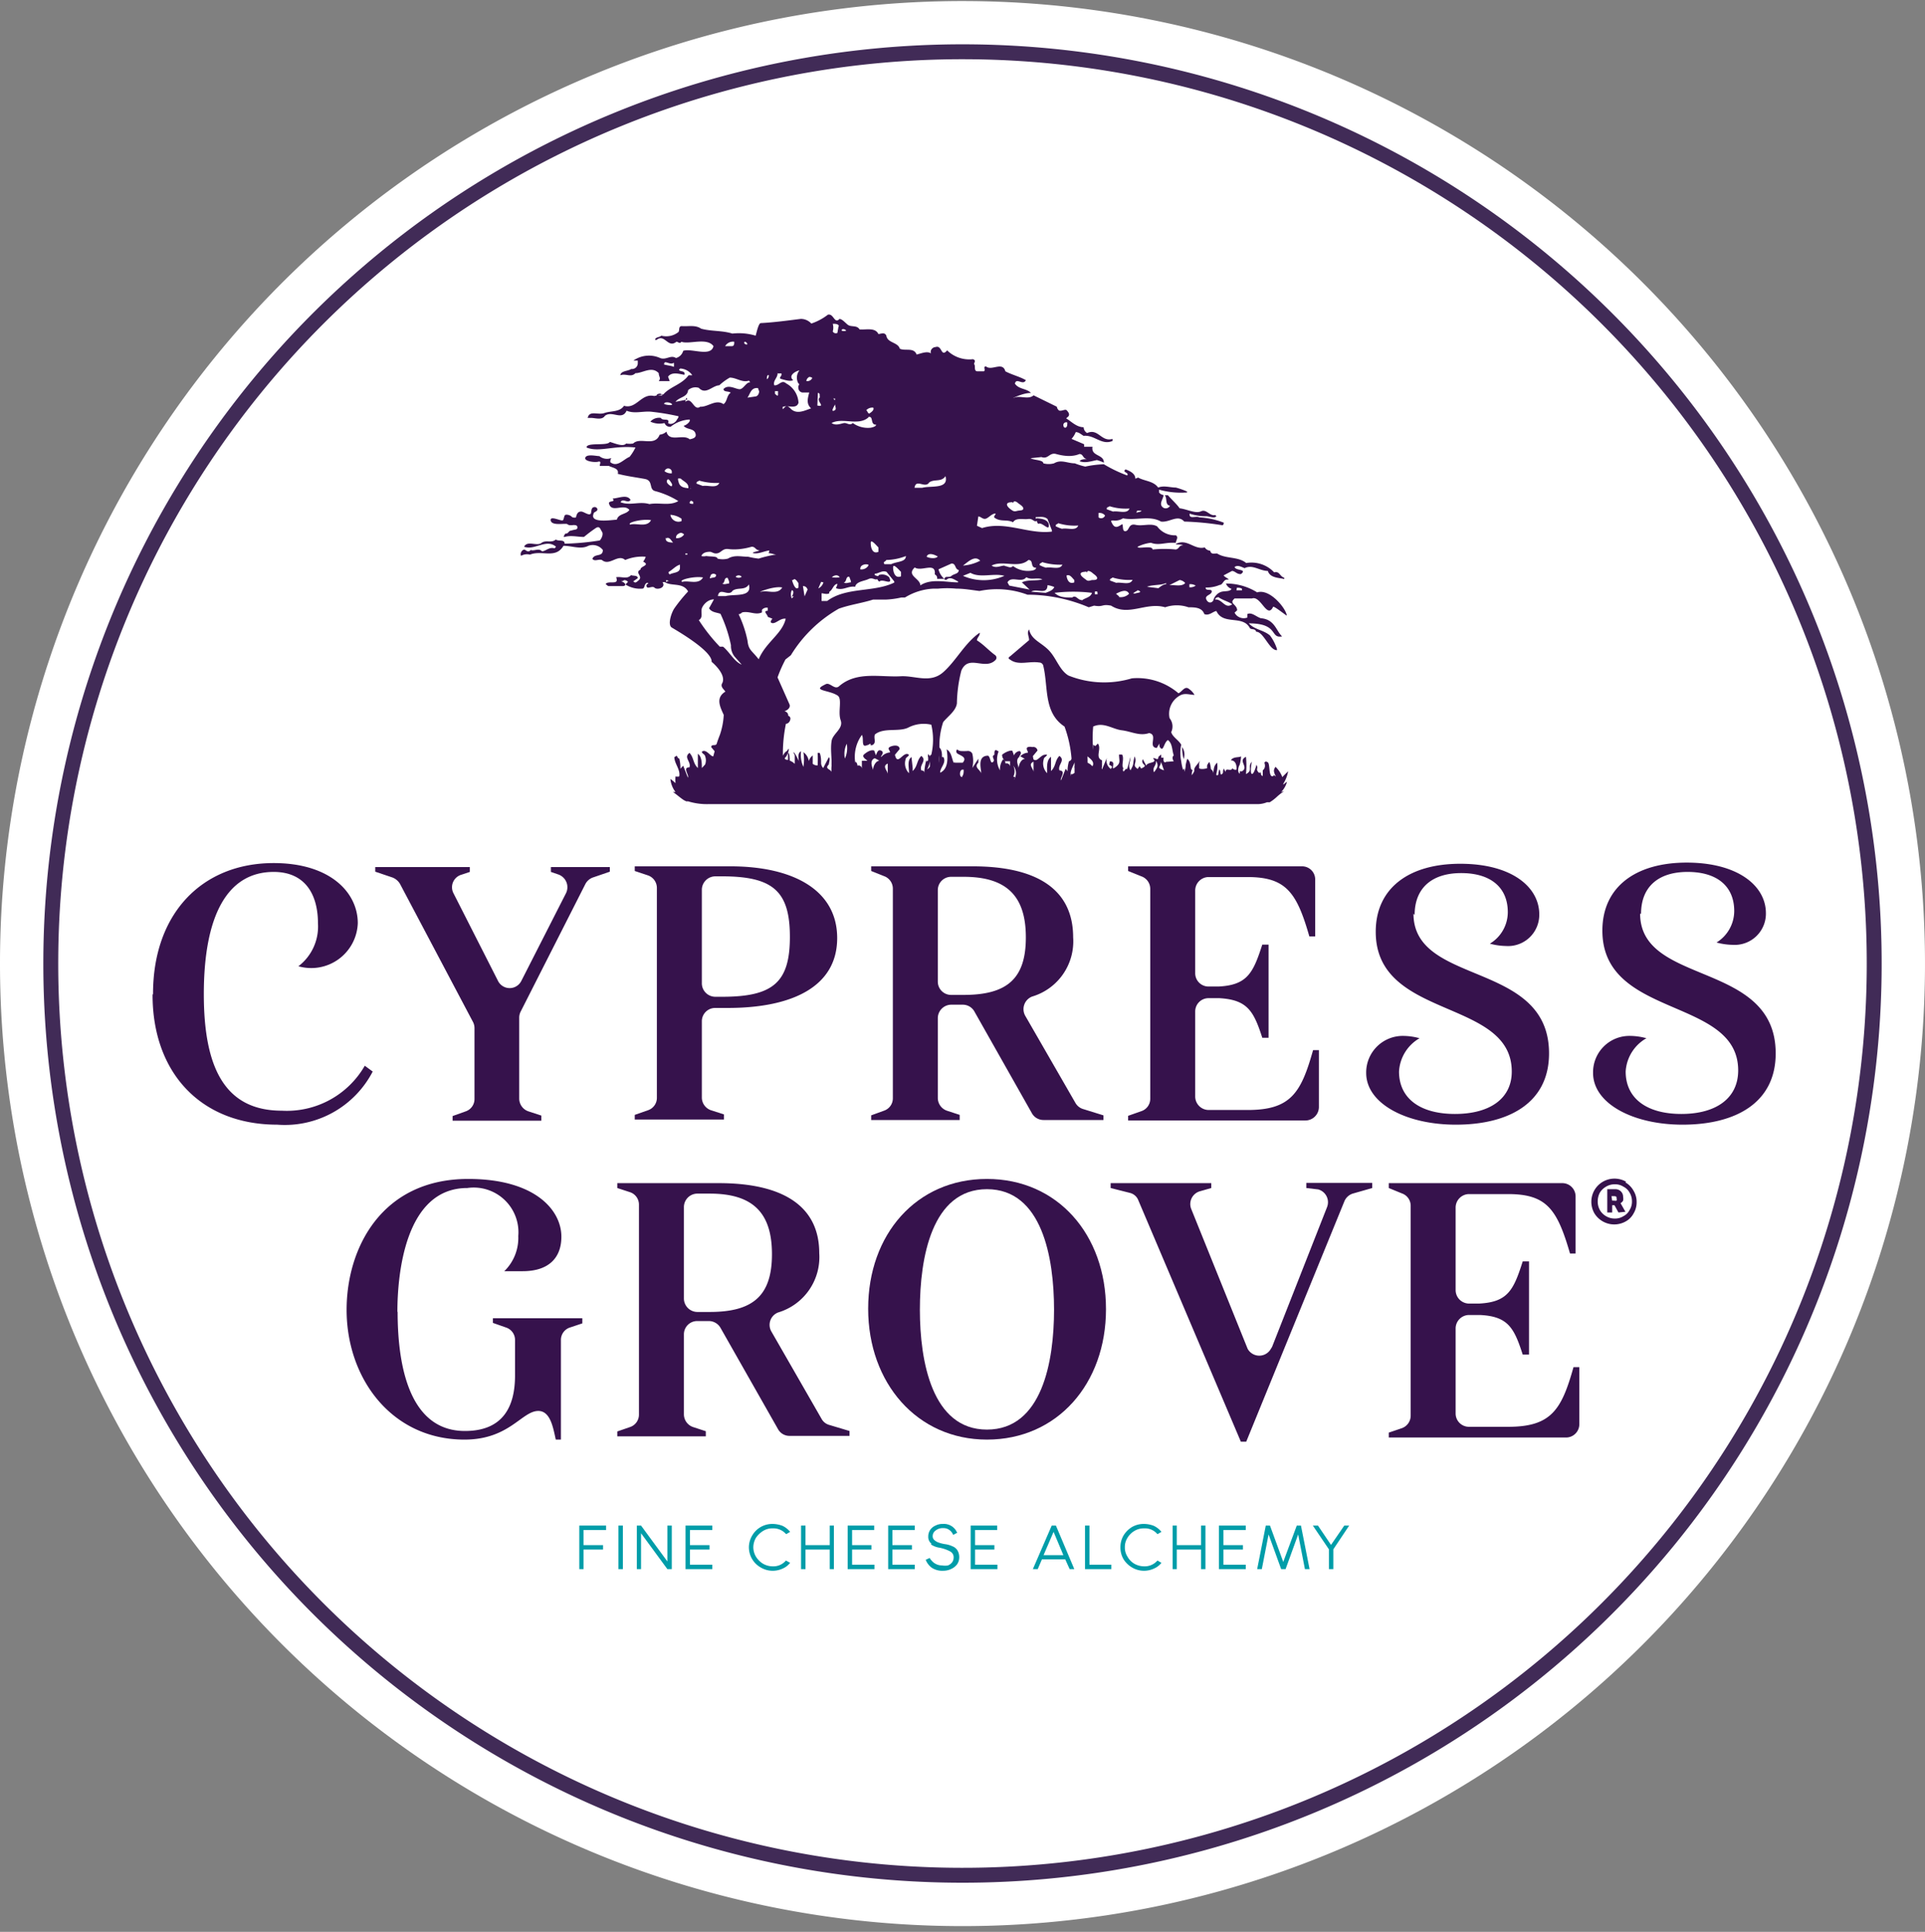 <svg xmlns="http://www.w3.org/2000/svg" xmlns:xlink="http://www.w3.org/1999/xlink" viewBox="0 0 82.64 82.93"><rect x="0" y="0" width="82.64" height="82.93" fill="#808080" stroke="none"/><defs><style>.cls-1,.cls-4{fill:none;}.cls-2{clip-path:url(#clip-path);}.cls-3{fill:#fff;}.cls-4{stroke:#412b57;stroke-miterlimit:10;stroke-width:0.64px;}.cls-5{fill:#36124c;}.cls-6{fill:#009da9;}</style><clipPath id="clip-path" transform="translate(0 0)"><rect class="cls-1" width="82.64" height="82.93"/></clipPath></defs><title>logo</title><g id="Layer_2" data-name="Layer 2"><g id="Web"><g id="_1C_Logo_Circle" data-name="1C Logo Circle"><g class="cls-2"><g class="cls-2"><path class="cls-3" d="M70.53,12.14A41.32,41.32,0,0,0,0,41.46,41.32,41.32,0,1,0,70.53,12.14" transform="translate(0 0)"/><path class="cls-4" d="M69,13.69A39.14,39.14,0,0,0,2.18,41.46,39.14,39.14,0,1,0,69,13.69Z" transform="translate(0 0)"/><path class="cls-5" d="M55.09,33.65a.43.43,0,0,1,0,0,1.56,1.56,0,0,0,.21-.54c-.08.08-.17.16-.25.25a1.19,1.19,0,0,0-.29-.44c-.12.14-.06.26,0,.39l0,0c0,.07-.08-.11-.09,0-.23.12-.13-.53-.25-.59s-.09,0-.13,0,.1.2-.08.35c0,.14,0,.11,0,.24-.05,0-.1-.07-.07-.14l-.1,0c-.16-.18,0-.15-.1-.34,0,0-.11.43-.2.39s0-.52,0-.52c-.2.23.07.36-.25.53a3.85,3.85,0,0,0,0-.74c-.37.17.14.43-.17.62l-.1,0a.16.16,0,0,1,0,.1c-.1-.06-.07-.27,0-.38h0a1.92,1.92,0,0,0,.06-.36c-.1.06-.34,0-.44.17.23,0,.26.27.24.4a.16.16,0,0,1-.17-.06c-.07.17-.3-.06-.29.16,0,0-.08-.12-.07-.15-.09.13,0,.16-.09.24s-.05-.14-.11-.2c-.08.17,0,.24-.1.25s.06-.19,0-.54c-.15.15-.13.25-.17.45,0-.15-.1-.13-.1-.21a1.07,1.07,0,0,0-.06-.27.45.45,0,0,0-.1.15c0,.09,0,.12,0,.12s-.25.07-.34,0v-.14a.28.28,0,0,1,.06-.21s-.08.1-.14.18c-.26.31,0,.16-.24.47,0-.23.08-.21,0-.24s0-.3-.19-.47a2.29,2.29,0,0,0-.07.28.67.67,0,0,1-.06.28.61.61,0,0,0,0-.14l-.05.06a2,2,0,0,1-.08-.37v0a1.7,1.7,0,0,1,0-.71c-.11-.2-.37-.33-.43-.54a.57.57,0,0,0-.07-.6.89.89,0,0,1,.5-1c.19-.08.39,0,.57,0a.77.77,0,0,0-.23-.25c-.19-.16-.3.12-.46.18a2.71,2.71,0,0,0-2-.64A4.13,4.13,0,0,1,45.87,29c-.39-.23-.52-.76-.86-1.1s-.74-.44-.83-.88c-.11.15,0,.3,0,.46l-.81.69c-.08.05-.1.1,0,.15.35.26.81.05,1.24.12a.18.18,0,0,1,.18.15c.22.91,0,2,.91,2.6A5.17,5.17,0,0,1,46,32.56h0s0,.09-.11.12a1.49,1.49,0,0,0-.06.43L45.75,33h0l-.2.5c-.06-.1.24-.4-.07-.43-.08-.25.27-.42,0-.62h0c-.2.2-.14.44-.36.65l0,.13,0-.74h0c-.22.15-.16.52-.17.7a.6.6,0,0,1-.14-.6c0-.08.12-.11.14-.19a.16.16,0,0,0-.09,0c-.15,0-.3.24-.41.23s-.08-.05-.11-.17l.2-.24a.18.18,0,0,0-.22-.15.41.41,0,0,0-.19,0c-.12.06,0,.15,0,.24a.52.52,0,0,0-.36.19c-.08,0,.16-.17,0-.26h0a.3.3,0,0,0-.24.19v0l-.07-.2a.2.2,0,0,0-.11,0,.87.87,0,0,0-.33.17c0,.13.06.2.14.28h.2v.22a.15.15,0,0,0-.12-.13h-.08l0,0c0-.05,0-.13-.1-.17h0a.74.74,0,0,0-.13.47.92.92,0,0,1-.06-.81.6.6,0,0,0-.11-.06h0c-.08,0-.07.12-.07.2s0,0,0,0h0c-.17.08.06.21-.06.31s-.1-.2-.21-.27h0c-.41,0-.34.41-.3.68,0,0,0,.06,0,.09,0-.15-.34-.26-.12-.47,0-.06,0-.12,0-.17h0l-.26.4a1.3,1.3,0,0,0,0-.62.21.21,0,0,0-.22-.11,2.19,2.19,0,0,1-.27,0,.26.26,0,0,1-.16-.07h0a.12.12,0,0,0,0,.17c.14.1.45.16.24.4H41a.06.06,0,0,0-.06,0c-.09-.2-.09-.45-.3-.57h0c.06.37.07.85-.28,1,0-.23.28-.42.14-.67h-.06c0-.13,0-.3-.11-.41h0A3.19,3.19,0,0,1,40.49,31c.2-.25.55-.48.59-.81a6,6,0,0,1,.19-1.4c.31-.72,1,0,1.46-.45a.14.14,0,0,0,0-.21c-.28-.2-.5-.46-.79-.64,0-.12.14-.2.12-.33-.64.44-1,1.19-1.56,1.69s-1.21.15-1.82.18c-.9.05-1.9-.23-2.66.43-.19.17-.39-.18-.57-.09s-.34.17-.18.24.48.11.69.25,0,.7.13,1.06-.34.57-.39.89,0,.65,0,.93a1.12,1.12,0,0,0,0,.13h0v0a1.35,1.35,0,0,0,0,.29h0c0-.14-.33-.14-.12-.34,0-.07.08-.27,0-.31l-.24.46a.31.31,0,0,1-.09-.2c0-.15,0-.3-.06-.45l-.09,0a4.73,4.73,0,0,1,0,.54.33.33,0,0,1-.21-.07c0-.12,0-.27,0-.36a.49.49,0,0,0-.17.24h0a.56.56,0,0,0-.23-.38,1.9,1.9,0,0,1,0,.63,1.21,1.21,0,0,1-.1-.67c-.15.08-.11.25-.1.42h0c-.05-.13-.19-.39-.23-.38l.06.14c0,.09,0,.24,0,.36l0,0a.68.68,0,0,0-.22-.14.26.26,0,0,0,0-.09s0-.25-.07-.24l0,.3c-.11,0-.18-.05-.11-.11s.18-.34.13-.37c-.1.18-.11.06-.24.3a6.24,6.24,0,0,1,.13-1.37c.1,0,.18-.1.19-.2a.12.12,0,0,0-.09-.14c0-.11-.06-.17-.16-.2.15-.05.27-.17.21-.3l-.51-1.15a5.82,5.82,0,0,1,.34-.77s0,0,0,0l.23-.18a5.76,5.76,0,0,1,2.06-2c.47-.17,1-.24,1.47-.39.18,0,.36,0,.55,0a3.74,3.74,0,0,0,.66-.09l.16,0a2.56,2.56,0,0,1,1.22-.38l.2,0a4.09,4.09,0,0,1,.78,0c.35,0,.66.06,1,.1a3.74,3.74,0,0,1,2.06.16,6.74,6.74,0,0,1,2.63.54l.23-.07c.42.07.31-.08.73,0,.75.48,1.5-.17,2.32.07a1.52,1.52,0,0,1,1,0c.26,0,.58,0,.68.29.2.09.37-.11.52-.13.29.63,1.14.15,1.44.74.08.07.22,0,.27.15.32,0,.57.81.89.79v-.05a2,2,0,0,0-.3-.58c-.28-.24-.65-.24-.91-.52l0,0c1.31,0,.89.66,1.43.56-.26-.24-.31-.73-.91-.78-.2-.06-.39-.27-.58-.18,0,.06,0,.1,0,.15A.44.44,0,0,1,53,26.3l.11-.1c0-.13-.09-.2-.17-.29s0-.16.06-.22l.75,0c.38-.13.64.89.9.37,0-.08.36.21.59.37,0-.26-.71-1.18-1.27-1a2.51,2.51,0,0,0-1.34-.38.39.39,0,0,0,.24.23c-.07.13-.3.08-.45.13s-.28.19-.32.33-.22.19-.31,0,.21-.19.23-.34-.28,0-.26-.18a1.39,1.39,0,0,0,.6-.11c.14,0,.16-.24.33-.23s-.11-.09-.16-.18l.36-.19c.13,0,.22.16.39.13.27-.22-.23-.13-.28-.3.14-.1.3,0,.43.05.35-.17.62.11,1,.12.09.32.54.29.7.35l0-.06c-.2-.06-.19-.29-.43-.23a1.34,1.34,0,0,0-1.2-.4c-.35-.29-.88-.17-1.25-.41-.15,0-.25.05-.3-.12l0,0a.3.3,0,0,1-.23-.14c-.46.12-.75-.4-1.24-.15h0c0,.05.22,0,.31.06-.19,0-.15.14-.31.18a4.76,4.76,0,0,0-1,0c0-.2-.67,0-.64-.12a1.72,1.72,0,0,1,.57-.17c.31.12.58,0,.89,0l.18,0c0-.11.13-.23,0-.32a.94.94,0,0,1-.8-.38c-.26-.16-.62,0-.93-.07s-.26.24-.42.27-.1-.2-.15-.3c-.14.08-.29.22-.42,0s0-.12,0-.16a.63.63,0,0,0,.45-.09c.52.11,1.15-.14,1.63.14.37.05.72-.32,1,0a12.47,12.47,0,0,1,1.65.16.16.16,0,0,0,.05-.11,3.34,3.34,0,0,0-1.05-.23c-.15-.08-.45.1-.42-.16a2.11,2.11,0,0,0,.71.11c.13,0,.35.11.44,0l-.05-.05c-.24.06-.37-.27-.61-.16s-.59-.09-.92-.13c-.11-.17-.35-.38-.5-.56H50c.12.11,0,.42.23.45a.21.21,0,0,1-.28.09c-.24-.15,0-.38,0-.55a.27.27,0,0,1-.19-.11c0-.05,0-.1,0-.12a3.43,3.43,0,0,0,1.2.12V21.1a3.39,3.39,0,0,0-.48-.17c-.24,0-.52-.1-.76,0-.21-.29-.58-.27-.86-.43l-.12.05c0-.22-.23-.33-.42-.4-.17.13.17.13.07.26a5.74,5.74,0,0,1-1-.48,4.49,4.49,0,0,0-.8.1,3,3,0,0,1-.45-.14c-.31,0-.59-.18-.89,0a.88.88,0,0,1-.46,0c0-.15-.4-.13-.55-.22l.47-.05,0,0c.29.11.34-.21.63-.13s.67.14,1,0c.17,0,.13.18.32.22-.09,0-.26,0-.31.09.24.09.49,0,.74-.05a2.09,2.09,0,0,1,.3.11c0-.37-.56-.26-.49-.68-.11,0-.25,0-.36,0v-.11L46,18.84a.92.92,0,0,0,.18-.29c.14,0,.23.1.34.16.47-.05.77.42,1.24.22,0-.05,0-.06,0-.09-.48.15-.61-.47-1.09-.25a.3.3,0,0,1-.15-.25c-.3,0-.52-.24-.75-.38l.1-.09c.06-.09,0-.17-.07-.25s-.22.05-.34,0a.26.26,0,0,1-.09-.16l-1-.49c-.21.2-.59,0-.82.1s.34-.21.71-.2c-.19-.2-.52-.15-.69-.4.06-.28.35.1.47-.15-.28-.16-.6-.23-.88-.38-.12-.44-.59,0-.83-.21-.15,0,0,.15-.09.21h-.28c-.16,0-.08-.23-.13-.29s.11-.17-.06-.23a1.36,1.36,0,0,1-1.11-.38c-.27.33-.21-.25-.5-.14-.13,0-.25.15-.19.27-.18-.11-.41,0-.62.05-.12-.32-.49-.14-.72-.25-.09-.29-.53-.24-.58-.56-.07-.16-.22-.08-.34-.07-.14-.3-.55-.17-.81-.2-.12-.2-.37-.08-.52-.21s-.22-.22-.34-.24c-.22.24-.25-.25-.5-.18a2.43,2.43,0,0,1-.71.38.61.61,0,0,0-.45-.2c-.57.07-1.14.15-1.72.18-.1,0-.19.45-.22.54a2.5,2.5,0,0,0-1-.09c-.45-.14-.9-.09-1.34-.21-.25-.17-.52-.09-.83-.11-.15,0-.09.17-.14.25a.84.84,0,0,1-.74.16c-.08.08-.25.05-.27.18h.07c.35-.28.48.38.85.08.07,0,.15.11.21,0,.33.13,1.1-.2,1.38.19-.11.48-.94.08-1.3.2a.44.44,0,0,1-.31.31c-.23-.15-.42.1-.68,0a1.16,1.16,0,0,0-1.15.11l.19,0v.13a.25.25,0,0,1-.28.23c-.15.1-.44.07-.47.27.25-.09.45.11.65-.09.31,0,.7-.32,1,0,0,.16.11.2,0,.34l.47,0-.07-.19c.16-.22.47-.12.7-.08.05-.2-.19-.11-.23-.22l.05-.05a.66.66,0,0,1,.52.29s-.11,0-.16,0c-.29.4-.8.49-1.08.82L28.08,17c-.55-.13-.76.58-1.29.42-.19.28-.56.21-.84.31s-.65-.13-.72.21c0,0,.11,0,.14,0,.19,0,.47.11.6-.09.31-.24.73.22.93-.22.34.15.73,0,1.1.05a10.24,10.24,0,0,1,1.13.19c0,.07-.06.12-.09.18s-.21.22-.36.11c.09-.24-.24-.07-.31-.22a.5.5,0,0,0-.45.16.92.92,0,0,0,.61.06.24.24,0,0,0,.26.16,1.41,1.41,0,0,1,.82-.31v.07a.47.47,0,0,1-.26.2c.13.17.42.1.5.31s-.12.24-.24.27c-.29-.25-.88.15-1-.33a.51.51,0,0,1-.29.13c-.21.54-.84.08-1.14.38a1,1,0,0,1-.3,0c-.13.15-.46,0-.7-.07-.1.19-1,0-1,.24.53.22,1.18-.1,2.1,0a2.06,2.06,0,0,1-.25.4c-.27.11-.53.47-.83.23,0-.05,0-.12.05-.18a.52.52,0,0,1-.52-.08c-.13,0-.53-.1-.6.06s.39.22.55.18.06.11.07.18l.39,0c.14.08.45.1.38.34.38.1.78.15,1.16.22s.16.44.44.52a3.62,3.62,0,0,1,1,.43c-.37.22-.82.05-1.24.13-.43-.13-.83.08-1.24-.08.1-.2.31.08.43-.1-.15-.26-.54-.06-.77-.06.13.17-.12.08-.16.19.09.47.63,0,.88.3-.13.2-.47.15-.54.42-.18,0-1.17.18-1-.25,0-.08.13-.09.16-.16s-.05-.15-.14-.13-.1.08-.12.19c0,.27-.3,0-.43,0s-.17.08-.2.16,0,.1-.07.1-.1,0-.15-.05-.18-.09-.25-.07-.06.16-.11.23-.55-.21-.53,0,.4.16.56.16h.13l.09.05a.61.61,0,0,0,.19,0c.07,0,.15,0,.17.06a.09.09,0,0,1-.06.13,1.6,1.6,0,0,0-.21.05c-.07,0-.09.06-.14.1s-.1,0-.13.07-.07.1,0,.1c.27-.08.55,0,.83,0a6.41,6.41,0,0,1,.52-.39c.16-.09.18.06.25.16s0,.28-.09.38a11,11,0,0,1-1.51.14c0-.2-.27-.09-.38-.18-.18.17-.42,0-.62.15s-.6-.12-.74.16c.46.17.95-.36,1.37,0l-.06.07c-.23-.07-.36.11-.54.13-.14-.16-.33,0-.49-.06-.06.09-.14.07-.23,0s-.25.12-.18.25a.51.51,0,0,1,.38-.05c.51-.21,1.1.2,1.44-.38.37,0,.74.17,1.07,0a.55.55,0,0,1,.62.18c0,.32-.35.13-.45.38.1.13.26,0,.41.05.33.28.68-.28,1,0a1.88,1.88,0,0,1,.88-.14.61.61,0,0,1-.11.21c.33.16-.14.2-.11.34-.27.13.11.28-.07.45s-.17.09-.25.06l.2-.14c0-.13-.19-.09-.29-.13-.17.19-.4.05-.64.09.15.37-.32.12-.45.29,0,0,.08.08.12.09.19,0,.45,0,.61,0s.14-.12,0-.18,0,0,.05-.07a.19.19,0,0,1,.18.07l-.11.11a1.16,1.16,0,0,0,.72.18c.11,0,.08-.15.16-.22s.08,0,.11,0-.06,0-.09.07c0,.23.24,0,.35.11s.51,0,.34-.24h.1c.29.19.78,0,1,.4a6.61,6.61,0,0,0-.6.74c-.14.23-.28.7-.1.81s1.74,1,1.71,1.47c0,0,.64.52.46.91-.1.16.06.26.13.37-.42.26-.24.63-.07,1a3.13,3.13,0,0,1-.16.84c-.05.13-.1.26-.14.39s-.22,0-.24.15l.15.18-.06.22h0c-.13,0-.31-.34-.49-.2,0,.08.13.11.14.19a.5.5,0,0,1,0,.36l-.14.15c0-.2,0-.49-.17-.61l0,.75,0-.14c-.22-.21-.17-.45-.36-.65-.27.2.08.37,0,.62-.32,0,0,.34-.07.44l-.2-.51-.12.13a1.52,1.52,0,0,0-.05-.44c-.07,0-.08-.09-.11-.12a.53.53,0,0,1-.1.06c0,.28.27.54.21.83a.35.35,0,0,1-.16,0,1.5,1.5,0,0,0,0,.29,1.74,1.74,0,0,0-.22-.18A1.09,1.09,0,0,0,29,34l-.11,0c.14.09.3.24.47.35l0,0,.1.05h0l.08,0a2.74,2.74,0,0,0,.87.12H54a1.09,1.09,0,0,0,.39-.08h0l.12,0a1.86,1.86,0,0,0,.28-.21,2.68,2.68,0,0,1,.34-.27L55,34a1,1,0,0,0,.25-.44.79.79,0,0,0-.15.12m-2-8.45c.07,0,.17,0,.22.05v.06l-.24,0Zm-.8.4c.19.14.41.18.6.31-.31.23-.43-.24-.73-.2,0-.09.08-.08.13-.11m-1.24-.55a.42.42,0,0,1,.27.06.39.39,0,0,1-.27.07Zm-.42-.18a.36.36,0,0,1,.24.13c-.15.17-.46.07-.68.09Zm-.58.13v.05c-.11,0-.23.09-.33.17l-.49-.06c.24-.1.57-.05.82-.16m-1.24.31s.08,0,.12.05-.12.06-.18.08-.09,0-.11,0,.11-.08.17-.11m0-3.44H49c0,.06-.15.06-.22.09Zm-3-3.78c0,.09,0,.21-.09.22a.07.07,0,0,1-.07-.06.12.12,0,0,1,.16-.16m-2.49,7L43.25,25c.17-.3.6.05.81-.22.22.13.45,0,.69.09-.26.08-.61,0-.88.13l.33.31Zm-.2-.86c-.17,0-.37.13-.56,0,.47-.25,1.16.14,1.58-.24.24,0,.06.34.33.33,0,.09-.13.12-.22.13a1.07,1.07,0,0,1-.77-.2c-.12.12-.24,0-.36,0m1.76,1.15-.62-.05c.23-.16.69.17.7-.28a1.23,1.23,0,0,1,.29.08c-.06.15-.25.2-.37.25m1.55.31c-.18,0-.25-.24-.41-.11-.33,0-.54,0-.76-.2a6.65,6.65,0,0,1,1.61,0c-.07.21-.3.21-.44.33m-.66-1.07c.15-.07.23.08.34.19V25c-.26.11-.34-.19-.34-.38m1.34.89H47V25.4a.15.15,0,0,1,.11,0,0,0,0,0,1,0,0m.93.2-.13-.11c.14-.07.45-.24.56,0a.5.5,0,0,1-.43.14m-.28-.84a2.33,2.33,0,0,0,.86.1c-.1.25-.46.09-.7.13l-.27-.1c0-.11.07-.07.11-.13m-.13-3.06a2.31,2.31,0,0,0,.86.1c-.1.25-.46.09-.71.13l-.27-.1c0-.12.08-.07.12-.13m-.45.29a.3.3,0,0,1,.26.11.18.18,0,0,1-.28.08c0-.05,0-.15,0-.19m-.49,2.56c0-.12.13-.06.21,0l0,0c.06.06.21.14.22.23s-.12.09-.2.09-.17.07-.26,0-.25-.17-.25-.26.16-.09.25-.1m-1.21-2.08a2.33,2.33,0,0,0,.86.1c-.1.25-.46.09-.7.14a1.53,1.53,0,0,1-.27-.11c0-.11.07-.07.11-.13m.18,1.78c-.11.24-.46.08-.71.13a1.53,1.53,0,0,1-.27-.11c0-.11.08-.07.11-.13a2.6,2.6,0,0,0,.87.11M43.5,21.6c0-.13.14-.07.21,0l0,0c.06.05.21.13.22.22s-.11.09-.2.1-.16.06-.26,0-.25-.18-.24-.27.16-.09.24-.09M42,22.17c.1,0,.19.13.31.1s.24-.19.38-.22-.06.11,0,.17c.26.2.54.06.8.2.12-.21.44-.11.65-.14s.24.15.37.08a.31.31,0,0,0,.06.13c.17-.11.51.39.45,0-.05-.16-.23-.21-.39-.23s-.13,0-.17,0v-.06c.17,0,.36-.05.51.08l.19.49,0,.05c-1,.13-2-.47-3-.15l-.22-.1Zm.08,1.9a1.91,1.91,0,0,1-.74.21c.22-.16.51-.46.74-.21m-.42.52c.42.24,1,0,1.46.13v0a2.21,2.21,0,0,1-1.78,0Zm-1.77-3.88c.22-.16.52,0,.7-.27.15.57-.62.4-1,.5l-.33,0c.06-.39.41,0,.6-.19m.39,3.15c-.09.09-.33.07-.47,0l0,0c.07-.21.37-.08.49,0m-1,.46c.28.2.92-.26.86.3a.17.17,0,0,1,.1.19c.07,0,.25,0,.31,0a.78.78,0,0,1-.25-.41l.56-.25c.2,0,.13.24.31.28,0,.17-.21.16-.31.25s-.24,0-.29.09,0,.06.06.09c.18-.18.36,0,.51.06V25c-.51,0-1.16-.18-1.62.13,0-.3-.62-.42-.24-.77M28.51,15.64c0-.22.26.06.42-.07a.9.9,0,0,1,0,.18c-.13-.06-.3-.06-.44-.11m.31,5.23c-.08-.05-.22-.15-.16-.26s.16.09.2.15a.12.12,0,0,1,0,.11m0-.55a.47.47,0,0,1-.31-.09.16.16,0,0,1,.31,0Zm-1.78,2.2c-.18-.08.52-.26.89-.19-.18.33-.63.11-.89.19m5.51,5.78,0,0-.09-.11c-.24-.28-.35-.32-.39-.69a4.85,4.85,0,0,0-.38-1.13.28.28,0,0,0,.15-.08c.31-.07.57.13.85,0,0,0,0-.07,0-.11a.26.26,0,0,1,.25-.09s0,.09,0,.13c-.23,0,0,.17,0,.26l.2.08s-.16.17,0,.19.34-.22.57-.19c-.14.64-.84,1-1.15,1.72m-1.13-2.92c.22-.16.53,0,.7-.27.15.57-.62.4-1,.5l-.33,0c.06-.39.41,0,.6-.19M31,25.05c.14,0,.06-.28.24-.24l.06.15v.09c-.11,0-.2.06-.3,0m.58-.29a.17.17,0,0,1,.26,0,.22.22,0,0,1-.26,0m2,.46c-.19.33-.63.11-.89.18s.52-.26.89-.18m.5.38-.09.09a.43.43,0,0,1,0-.35c.11,0,.07.19,0,.26m.06-.7c.06-.09.14,0,.23.14l0,.18c-.12.14-.23-.14-.28-.32m.54.7-.07-.44c.12,0,.17.07.2.15Zm4.14-.86c-.26.11-.34-.19-.34-.38s.23.08.34.19Zm-.64-.7a2.43,2.43,0,0,0,.85-.17c0,.27-.41.23-.63.35l-.29,0c-.07-.1,0-.09.07-.16m-.33-.56v.19c-.26.11-.33-.19-.33-.38s.22.08.33.19m-.22-6c.05.1-.08.19-.15.24s-.09-.08-.15-.13a.35.35,0,0,1,.3-.11m-1.16-3.31a.23.23,0,0,1-.2,0c0-.09.14-.07.2,0m-.48,2.92v.06c-.07,0,0,0-.08-.06Zm0,.25c0,.11.09.22-.05.27s0-.17.05-.27M36,14l-.05.29a.15.15,0,0,1-.2-.06.59.59,0,0,0,0-.33c.11,0,.23,0,.27.1m1.26,3.9c.24-.05.06.34.33.33,0,.08-.14.11-.22.13a1.11,1.11,0,0,1-.78-.2c-.12.12-.24,0-.35,0s-.37.14-.56,0c.47-.25,1.15.14,1.58-.24m0,6.36a.35.35,0,0,1-.35.16c0-.13.07-.17.15-.2a.33.33,0,0,1,.2,0m-.75.71V25c-.11,0-.21.07-.31,0,.14,0,.07-.27.24-.24Zm-.48-.17a1,1,0,0,1-.34,0c.07-.06.23-.15.34,0m-.45.63c.14-.09.16-.26.29-.33s0,.13,0,.17c.3.12.52-.11.82-.06.05-.23.38-.24.57-.33s.27.06.38,0a.25.25,0,0,0,.09.11c.13-.16.61.21.42-.19a.43.43,0,0,0-.45-.09c0,.09-.13,0-.17,0l0-.06c.16,0,.32-.16.51-.08l.33.41v.05c-.89.43-2.06.18-2.88.79l-.24,0v-.33c.09,0,.22.06.33,0M35.35,25a.41.41,0,0,1-.22.26l.12-.28Zm-.24-8.13c.12,0,.06.13.09.19-.2.13.28.43-.11.35Zm-.37-.69s.1,0,.13.05a.24.24,0,0,1-.25.13c0-.09.06-.14.12-.18m-1.35-.15.15,0c.07.09-.15.2,0,.24s.38.12.51.05c-.23-.2.11-.39.27-.42a.5.5,0,0,0-.05.55c.08.06,0,.09,0,.15s0,.21.17.25h.3c-.06.24-.14.48.08.68-.29.1-.63.28-.89,0s-.33.23-.33-.06c.21-.1.59.12.68-.18a1,1,0,0,0-.53-.83c-.2-.18-.31.11-.51.08-.07-.21.17-.33.14-.55m0,1s-.1-.06-.11-.09l0-.11.13,0c0,.06,0,.11,0,.17M33,16.1a.17.17,0,0,1-.08.18c0-.06,0-.19.08-.18M33,23.75c.16,0,.25.08.42.05l-.06,0a4.71,4.71,0,0,0-.79.18,3.25,3.25,0,0,1-.45-.08c-.3,0-.59-.09-.87.08a.89.89,0,0,1-.45,0c0-.11-.3-.08-.48-.11a.46.46,0,0,1-.21,0c.05-.15.24-.19.4-.18l.15.06c.29.06.31-.22.61-.18s.66,0,1-.1c.17,0,.15.14.34.16-.09.05-.25.05-.3.11.24.06.48-.08.72-.11m-2.29,1.06c0,.13-.15.09-.23.13s0-.09,0-.13a.15.15,0,0,1,.24,0m-.85-3.93c0-.12.08-.07.11-.13a2.59,2.59,0,0,0,.87.1c-.11.25-.47.09-.71.13l-.27-.1m2.64-4.1.05.14c0,.08-.05.21-.16.22l-.34.05c.13-.19.15-.44.45-.41m-.46-1.89v0c0,.05-.15,0-.13-.07s.1,0,.13.05m-.56-.07c0,.09,0,.18-.11.18h-.28a.39.39,0,0,1,.39-.19m-3.34,2.32c0-.08.18-.13.24-.05s-.16,0-.24.05m.33.35c0-.1.25-.08.33,0s-.24.05-.33,0m.95-.27.05.08L29,17.25c.15-.21.51-.19.54-.5a.47.47,0,0,1,.46-.1c.3.32.58-.1.88-.11a2.36,2.36,0,0,1,.45-.33c.28,0,.54.23.82.13l.06.07c-.17,0-.26.23-.41.29s-.51-.24-.74,0c0,.14.22.08.31.16-.18.11-.14.37-.31.49-.33-.23-.67.13-1,.11-.28.21-.35-.46-.64-.21m.34,4.31v.07c-.07,0-.2,0-.14-.09s.1,0,.14,0m-.54-1c.11.12.33.19.33.37s.1,0,.11.07c-.16-.05-.44,0-.52-.26s0-.16.08-.18m.29,3.27s-.06,0-.09,0v-.05s.08,0,.09,0m-.25-1.49v.1a.35.35,0,0,1-.48-.27.93.93,0,0,1,.48.17m.11.67a.36.36,0,0,1-.35.16c0-.13.07-.17.15-.21s.13,0,.2.05m-.78.17c.17-.08.22.11.31.18v0c-.09,0-.38,0-.31-.22m0,1.86,0,0c0-.05.1,0,.13,0s-.07,0-.11.06m.16-.33a.08.08,0,0,1-.06-.11c.16-.09.3-.26.48-.31l0,.14c0,.22-.29.19-.44.28m.54.32c-.19-.08.52-.26.89-.19-.19.33-.63.11-.89.19M31,27.76H30.9A7.46,7.46,0,0,1,30,26.62c.21-.12.06-.35.14-.53s.28-.36.51-.36l-.21.38c.1.18.33.18.49.24a6,6,0,0,1,.45,1.35.74.74,0,0,0,.15.48l.31.35c-.31-.12-.52-.54-.8-.77m5.23,4.8h0a1,1,0,0,1,.08-.63,1,1,0,0,1-.08.63m1.21.5c0-.07-.19-.4.07-.51a1.36,1.36,0,0,1,.2.11c-.15,0-.27.23-.27.4m.63.17c0-.14-.26-.34,0-.45Zm1.81-.8c0,.12,0,.24,0,.36v.12a.34.34,0,0,1-.12.12v0s0,0,0,0h0a1.06,1.06,0,0,0,.13-.44l0,0a.16.16,0,0,0,0-.07.34.34,0,0,0-.08-.15.27.27,0,0,0,0,.17.16.16,0,0,0,0,.09.17.17,0,0,1-.08.06,1.49,1.49,0,0,0,0,.43h0l0,0a2.59,2.59,0,0,0,0-.5,2.59,2.59,0,0,0-.09.51v0l0,.09h0c0-.08,0-.14-.13-.15-.09-.25.26-.42,0-.62-.2.2-.15.44-.37.65h0a.43.43,0,0,0,0-.07.43.43,0,0,0,0-.07l-.05-.46c-.21.14-.09.52-.11.69a.6.6,0,0,1-.14-.6c0-.08.13-.11.14-.19-.24-.19-.49.52-.6,0l.2-.24c0-.2-.27-.17-.41-.1s0,.15,0,.24a.54.54,0,0,0-.37.19c-.08,0,.16-.17,0-.26s-.19.11-.24.19v0l-.07-.2c-.14-.05-.31.06-.43.16s.05.2.14.28H37V33a.14.14,0,0,0-.19-.13l0,0s0-.13-.09-.17l0,.06h0A1.59,1.59,0,0,1,37,31.55c.1.14-.05.57.22.44.09,0,.17-.14.15,0s0,0,0,0,.05,0,.07,0c.21-.1.05-.29.12-.46.38-.31,1-.1,1.42-.29a1.44,1.44,0,0,1,1-.13,2.8,2.8,0,0,1,0,1.29m.33.38v-.16l0-.19a1.62,1.62,0,0,1,0,.32l0,0m1,.61c-.14,0-.12-.3,0-.32l.06,0c0,.12,0,.21-.07.3m2.27.17c-.12-.05.11-.15-.07-.17a.52.52,0,0,0,0-.47.5.5,0,0,1,0,.64m.23-.54c0-.08-.18-.4.08-.5l.19.11c-.15,0-.26.22-.27.39m.64.17c0-.14-.26-.33,0-.44Zm1.68.09a.16.16,0,0,1-.08,0l0,.09h0c-.05-.2.09-.4.16-.59l0,.15a.2.2,0,0,0,0,.09c0,.07,0,.14,0,.21m.75-.3-.07-.07-.12-.07s0-.1,0-.15h0a.49.49,0,0,1,0-.12c.12.11.3.22.22.41m2.62.26h0c-.05-.24.1-.23.1-.48.12.22.06.28-.07.47m.28-.43.13.37c-.37-.13-.13-.13-.13-.37m.3,0s-.07,0-.07,0h0c-.07.06-.11,0-.12-.05s0-.12,0-.13a.17.17,0,0,1-.1,0l0-.13-.12.1c0,.21-.17,0-.23.07.23.21-.26.14-.29.31l-.15-.28c-.12.27.3.24-.07.4l-.07-.1-.08.12c-.27-.19,0-.22-.13-.54-.1.36,0,.28-.18.6-.12-.22,0-.33,0-.57l-.14.51h-.06a.52.52,0,0,1-.1.11.12.12,0,0,1,0-.14c-.11-.1.05-.42-.06-.59h-.13c0,.27.09.36-.15.54s0-.17-.15-.23-.08.06-.12.1.1.05.12.13l-.05.08a.43.43,0,0,1-.17-.48l-.21.5a.17.17,0,0,1,0-.12s0-.48,0-.48h0l0,.21c-.32-.13,0-.5-.18-.72l-.1.1s-.06,0-.1-.06l0,.23h0l0,0a5.6,5.6,0,0,1,0-1c.45-.21.82.11,1.23.16s.76.26,1.17.12c.4.07-.07.6.33.64l.11-.19c0,.08,0,.17.09.22s.13-.29.28-.37c.2.15.17.44.25.66-.08.06-.06.16,0,.25m.43-.08a1.93,1.93,0,0,1-.07-.44v-.09a.58.58,0,0,1,.06.53" transform="translate(0 0)"/><polygon class="cls-6" points="25.05 65.68 25.05 66.33 25.89 66.33 25.89 66.52 25.05 66.52 25.05 67.36 24.87 67.36 24.87 65.49 26.02 65.49 26.02 65.68 25.05 65.68"/><rect class="cls-6" x="26.55" y="65.49" width="0.19" height="1.87"/><polygon class="cls-6" points="28.65 65.49 28.84 65.49 28.84 67.36 28.65 67.36 27.52 65.82 27.52 67.36 27.34 67.36 27.34 65.49 27.52 65.49 28.65 67.03 28.65 65.49"/><polygon class="cls-6" points="29.62 65.68 29.62 66.33 30.46 66.33 30.46 66.52 29.62 66.52 29.62 67.17 30.58 67.17 30.58 67.36 29.43 67.36 29.43 65.49 30.58 65.49 30.58 65.68 29.62 65.68"/><path class="cls-6" d="M33.59,67.34a1,1,0,0,1-.43.09,1,1,0,0,1-.5-.14,1,1,0,0,1-.37-.36,1,1,0,0,1-.14-.51,1,1,0,0,1,.14-.5,1,1,0,0,1,.37-.37,1,1,0,0,1,.5-.13,1.22,1.22,0,0,1,.43.08.93.93,0,0,1,.33.26l-.17.1a.72.72,0,0,0-.58-.25.74.74,0,0,0-.41.11,1,1,0,0,0-.31.3.83.83,0,0,0-.11.4.8.8,0,0,0,.11.4.92.92,0,0,0,.31.31.84.84,0,0,0,.41.11.7.7,0,0,0,.57-.25l.18.1a.81.81,0,0,1-.33.25" transform="translate(0 0)"/><polygon class="cls-6" points="35.62 67.36 35.62 66.52 34.58 66.52 34.58 67.36 34.39 67.36 34.39 65.49 34.58 65.49 34.58 66.33 35.62 66.33 35.62 65.49 35.8 65.49 35.8 67.36 35.62 67.36"/><polygon class="cls-6" points="36.58 65.68 36.58 66.33 37.41 66.33 37.41 66.52 36.58 66.52 36.58 67.17 37.54 67.17 37.54 67.36 36.39 67.36 36.39 65.49 37.53 65.49 37.53 65.68 36.58 65.68"/><polygon class="cls-6" points="38.31 65.68 38.31 66.33 39.15 66.33 39.15 66.52 38.31 66.52 38.31 67.17 39.27 67.17 39.27 67.36 38.13 67.36 38.13 65.49 39.27 65.49 39.27 65.68 38.31 65.68"/><path class="cls-6" d="M40,66.28a.37.37,0,0,1-.15-.32.51.51,0,0,1,.08-.28.54.54,0,0,1,.23-.19.66.66,0,0,1,.32-.07.61.61,0,0,1,.61.38l-.17.09a.48.48,0,0,0-.15-.2.41.41,0,0,0-.28-.09.47.47,0,0,0-.32.1.29.29,0,0,0-.13.24.21.21,0,0,0,.07.17.5.5,0,0,0,.19.11,1.37,1.37,0,0,0,.29.07,1.07,1.07,0,0,1,.3.09.44.44,0,0,1,.21.17.56.56,0,0,1,.08.3.53.53,0,0,1-.09.3.63.63,0,0,1-.25.2.78.78,0,0,1-.35.08A.82.82,0,0,1,40,67.3a.78.78,0,0,1-.26-.34l.17-.08A.59.59,0,0,0,40,67a.54.54,0,0,0,.18.14.55.55,0,0,0,.26.06.67.67,0,0,0,.26,0,.44.44,0,0,0,.18-.14.36.36,0,0,0,.06-.2.28.28,0,0,0-.15-.26,1.62,1.62,0,0,0-.46-.16.89.89,0,0,1-.38-.15" transform="translate(0 0)"/><polygon class="cls-6" points="41.86 65.68 41.86 66.33 42.69 66.33 42.69 66.52 41.86 66.52 41.86 67.17 42.82 67.17 42.82 67.36 41.67 67.36 41.67 65.49 42.81 65.49 42.81 65.68 41.86 65.68"/><path class="cls-6" d="M45.73,66.94h-1l-.18.42h-.21l.81-1.87h.18l.79,1.87h-.2Zm-.08-.18-.42-1-.43,1Z" transform="translate(0 0)"/><polygon class="cls-6" points="47.71 67.17 47.71 67.36 46.58 67.36 46.58 65.49 46.77 65.49 46.77 67.17 47.71 67.17"/><path class="cls-6" d="M49.53,67.34a1,1,0,0,1-.43.09,1,1,0,0,1-.5-.14,1.06,1.06,0,0,1-.37-.36,1,1,0,0,1-.13-.51,1,1,0,0,1,.13-.5,1.09,1.09,0,0,1,.37-.37,1,1,0,0,1,.5-.13,1.18,1.18,0,0,1,.43.08.93.93,0,0,1,.33.26l-.17.1a.7.7,0,0,0-.58-.25.77.77,0,0,0-.41.11.86.86,0,0,0-.3.3.73.73,0,0,0-.11.4.71.71,0,0,0,.11.4.81.81,0,0,0,.3.31.87.87,0,0,0,.41.11.72.72,0,0,0,.58-.25l.17.1a.81.81,0,0,1-.33.25" transform="translate(0 0)"/><polygon class="cls-6" points="51.56 67.36 51.56 66.52 50.52 66.52 50.52 67.36 50.34 67.36 50.34 65.49 50.52 65.49 50.52 66.33 51.56 66.33 51.56 65.49 51.75 65.49 51.75 67.36 51.56 67.36"/><polygon class="cls-6" points="52.52 65.68 52.52 66.33 53.36 66.33 53.36 66.52 52.52 66.52 52.52 67.17 53.48 67.17 53.48 67.36 52.33 67.36 52.33 65.49 53.48 65.49 53.48 65.68 52.52 65.68"/><polygon class="cls-6" points="56.22 67.36 56.02 67.36 55.73 65.87 55.19 67.36 55 67.36 54.46 65.87 54.17 67.36 53.97 67.36 54.34 65.49 54.52 65.49 55.09 67.05 55.67 65.49 55.85 65.49 56.22 67.36"/><polygon class="cls-6" points="57.24 67.36 57.05 67.36 57.05 66.51 56.36 65.49 56.58 65.49 57.14 66.32 57.71 65.49 57.92 65.49 57.24 66.51 57.24 67.36"/><path class="cls-5" d="M6.57,42.66c0-3.44,2.1-5.61,5.18-5.61,2.43,0,3.61,1.27,3.61,2.58a2,2,0,0,1-2.55,1.85,2.14,2.14,0,0,0,.84-1.84c0-1.27-.57-2.21-1.9-2.21-2,0-3,1.89-3,5.25,0,3.2.93,5,3.35,5a3.86,3.86,0,0,0,3.56-1.93L16,46a4.25,4.25,0,0,1-4.1,2.28c-3.29,0-5.35-2.24-5.35-5.57" transform="translate(0 0)"/><path class="cls-5" d="M20.37,47.14v-3a.58.58,0,0,0-.06-.26l-3.14-5.94a.65.65,0,0,0-.32-.27l-.74-.25v-.2h4.06v.21l-.36.12a.56.56,0,0,0-.34.8l1.91,3.76a.56.56,0,0,0,1,0l1.92-3.77a.58.58,0,0,0-.33-.8l-.32-.11v-.21h2.53v.2l-.73.25a.59.59,0,0,0-.32.28l-2.77,5.46a.59.59,0,0,0-.07.26v3.5a.58.58,0,0,0,.4.54l.55.18v.22H19.43v-.2l.56-.2a.56.56,0,0,0,.38-.54" transform="translate(0 0)"/><path class="cls-5" d="M27.25,37.39v-.2h4.11c2.66,0,4.58,1,4.58,3.08s-1.92,3-4.7,3H30.7a.57.57,0,0,0-.57.57v3.28a.58.58,0,0,0,.39.54l.56.18v.22H27.25v-.2l.57-.2a.56.56,0,0,0,.38-.54v-9a.57.57,0,0,0-.38-.54Zm2.88.83v4a.58.58,0,0,0,.57.57H31c2.18,0,2.91-.61,2.91-2.57s-.72-2.6-2.91-2.6H30.7a.58.58,0,0,0-.57.57" transform="translate(0 0)"/><path class="cls-5" d="M37.4,37.39v-.2h4.36c2.77,0,4.31,1,4.31,3.05a2.47,2.47,0,0,1-1.76,2.54.58.58,0,0,0-.3.82h0l2.16,3.75a.57.57,0,0,0,.33.26l.87.27v.2H44.8a.57.57,0,0,1-.5-.29l-2.47-4.37a.57.57,0,0,0-.5-.29h-.5a.58.58,0,0,0-.57.57v3.44a.58.58,0,0,0,.39.54l.55.18v.22H37.4v-.2l.55-.2a.56.56,0,0,0,.38-.53v-9a.57.57,0,0,0-.38-.54Zm2.86.82v3.93a.57.57,0,0,0,.57.57h.54c1.87,0,2.67-.7,2.67-2.47s-.82-2.6-2.67-2.6h-.54a.57.57,0,0,0-.57.57" transform="translate(0 0)"/><path class="cls-5" d="M48.43,37.39v-.2h7.46a.56.56,0,0,1,.57.56V40.2h-.25c-.54-1.89-1-2.55-2.66-2.55H51.88a.58.58,0,0,0-.57.57v3.56a.57.57,0,0,0,.57.57h.43c1.24-.06,1.49-.59,1.88-1.8h.27v4h-.27c-.37-1.15-.64-1.63-1.84-1.7h-.46a.57.57,0,0,0-.58.57v3.66a.58.58,0,0,0,.57.57h1.69c1.85,0,2.29-.75,2.8-2.57h.25v2.45a.58.58,0,0,1-.57.57H48.43v-.2l.57-.2a.56.56,0,0,0,.38-.54v-9a.57.57,0,0,0-.38-.54Z" transform="translate(0 0)"/><path class="cls-5" d="M60.68,39.22c0,3.12,5.82,2,5.82,6,0,2.13-1.73,3.06-4,3.06-2.14,0-3.85-.91-3.85-2.22a1.57,1.57,0,0,1,1.59-1.59,2.67,2.67,0,0,1,.7.1A1.76,1.76,0,0,0,60.06,46c0,1.15.9,1.82,2.4,1.82S64.9,47.16,64.9,46c0-3.16-5.84-2.21-5.84-6,0-1.87,1.42-2.92,3.63-2.92s3.39,1,3.39,2.17a1.34,1.34,0,0,1-1.43,1.36,2.79,2.79,0,0,1-.69-.1,1.58,1.58,0,0,0,.77-1.35c0-1.06-.73-1.68-2-1.68s-2,.65-2,1.8" transform="translate(0 0)"/><path class="cls-5" d="M70.41,39.22c0,3.12,5.82,2,5.82,6,0,2.13-1.73,3.06-4,3.06-2.13,0-3.84-.91-3.84-2.22a1.56,1.56,0,0,1,1.59-1.59,2.67,2.67,0,0,1,.7.1A1.76,1.76,0,0,0,69.79,46c0,1.15.9,1.82,2.39,1.82s2.44-.67,2.44-1.87c0-3.16-5.83-2.21-5.83-6,0-1.87,1.42-2.92,3.62-2.92s3.4,1,3.4,2.17a1.34,1.34,0,0,1-1.43,1.36,2.79,2.79,0,0,1-.69-.1,1.59,1.59,0,0,0,.76-1.35c0-1.06-.73-1.68-2-1.68s-2,.65-2,1.8" transform="translate(0 0)"/><path class="cls-5" d="M17.07,56.31c0,2,.37,5.12,2.89,5.12,1.67,0,2.15-1.09,2.15-2.38V57.52a.56.56,0,0,0-.38-.53l-.57-.2v-.2H25v.22l-.54.18a.56.56,0,0,0-.38.54V61.8h-.22c-.11-.48-.22-1.23-.75-1.23-.71,0-1.24,1.23-3.17,1.23-3.13,0-5.06-2.63-5.06-5.57,0-2.66,1.51-5.62,5.22-5.62,2.86,0,4,1.33,4,2.48,0,.93-.57,1.48-1.66,1.48h-.79a2,2,0,0,0,.6-1.51A1.92,1.92,0,0,0,20.06,51c-2.67,0-3,3.7-3,5.32" transform="translate(0 0)"/><path class="cls-5" d="M26.5,51v-.21h4.36c2.77,0,4.31,1,4.31,3a2.48,2.48,0,0,1-1.76,2.55.57.57,0,0,0-.3.81l2.16,3.76a.54.54,0,0,0,.33.26l.87.26v.21H33.89a.56.56,0,0,1-.49-.29L30.93,57a.58.58,0,0,0-.5-.29h-.5a.57.57,0,0,0-.57.57v3.44a.58.58,0,0,0,.39.54l.55.18v.22H26.5v-.21l.55-.19a.56.56,0,0,0,.38-.54v-9a.56.56,0,0,0-.38-.54Zm2.86.81v3.94a.58.58,0,0,0,.57.57h.54c1.86,0,2.67-.7,2.67-2.48s-.82-2.6-2.67-2.6h-.54a.58.58,0,0,0-.57.57" transform="translate(0 0)"/><path class="cls-5" d="M42.37,61.8c-3,0-5.1-2.43-5.1-5.62s2.07-5.57,5.1-5.57S47.48,53,47.48,56.2s-2.09,5.6-5.11,5.6m0-.43c2.37,0,2.88-2.93,2.88-5.15s-.51-5.17-2.88-5.17S39.49,54,39.49,56.22s.52,5.15,2.88,5.15" transform="translate(0 0)"/><path class="cls-5" d="M54.61,57.82l2.36-6a.57.57,0,0,0-.38-.76L56.08,51v-.22h2.83V51l-.84.24a.58.58,0,0,0-.36.34L53.5,61.89h-.23l-4.4-10.36a.52.52,0,0,0-.36-.32L47.68,51v-.21H52V51l-.49.14a.57.57,0,0,0-.37.76l2.42,6a.57.57,0,0,0,1,0" transform="translate(0 0)"/><path class="cls-5" d="M59.62,51v-.21h7.46a.57.57,0,0,1,.56.57v2.45H67.4c-.55-1.9-1-2.55-2.66-2.55H63.06a.58.58,0,0,0-.57.57v3.56a.58.58,0,0,0,.57.57h.43c1.25-.06,1.49-.59,1.88-1.81h.27v4h-.27c-.37-1.15-.63-1.64-1.83-1.7h-.47a.58.58,0,0,0-.58.57v3.67a.57.57,0,0,0,.57.56h1.69c1.85,0,2.29-.74,2.8-2.56h.25v2.45a.57.57,0,0,1-.57.57H59.62v-.21l.56-.19a.57.57,0,0,0,.38-.54v-9a.56.56,0,0,0-.38-.54Z" transform="translate(0 0)"/><path class="cls-5" d="M69.78,50.76a.93.93,0,0,1,.35.36.91.91,0,0,1,.13.48.92.92,0,0,1-.13.49.84.84,0,0,1-.35.35,1,1,0,0,1-1.33-.35,1,1,0,0,1,0-1,1,1,0,0,1,.36-.36,1,1,0,0,1,1,0m-.86.21a.75.75,0,0,0-.27.26.81.81,0,0,0-.09.37.75.75,0,0,0,.09.37.7.7,0,0,0,.27.27.71.71,0,0,0,.37.1.66.66,0,0,0,.37-.1.59.59,0,0,0,.27-.27.66.66,0,0,0,.1-.37.71.71,0,0,0-.1-.37.62.62,0,0,0-.27-.26.66.66,0,0,0-.37-.1.71.71,0,0,0-.37.1m.53,1.11-.17-.31h-.1v.31H69v-1h.35a.33.33,0,0,1,.24.1.32.32,0,0,1,.09.23.41.41,0,0,1,0,.16.29.29,0,0,1-.11.11l.21.37Zm-.27-.51h.09a.17.17,0,0,0,.1,0,.16.16,0,0,0,0-.09c0-.07,0-.1-.12-.1h-.1Z" transform="translate(0 0)"/></g></g></g></g></g></svg>